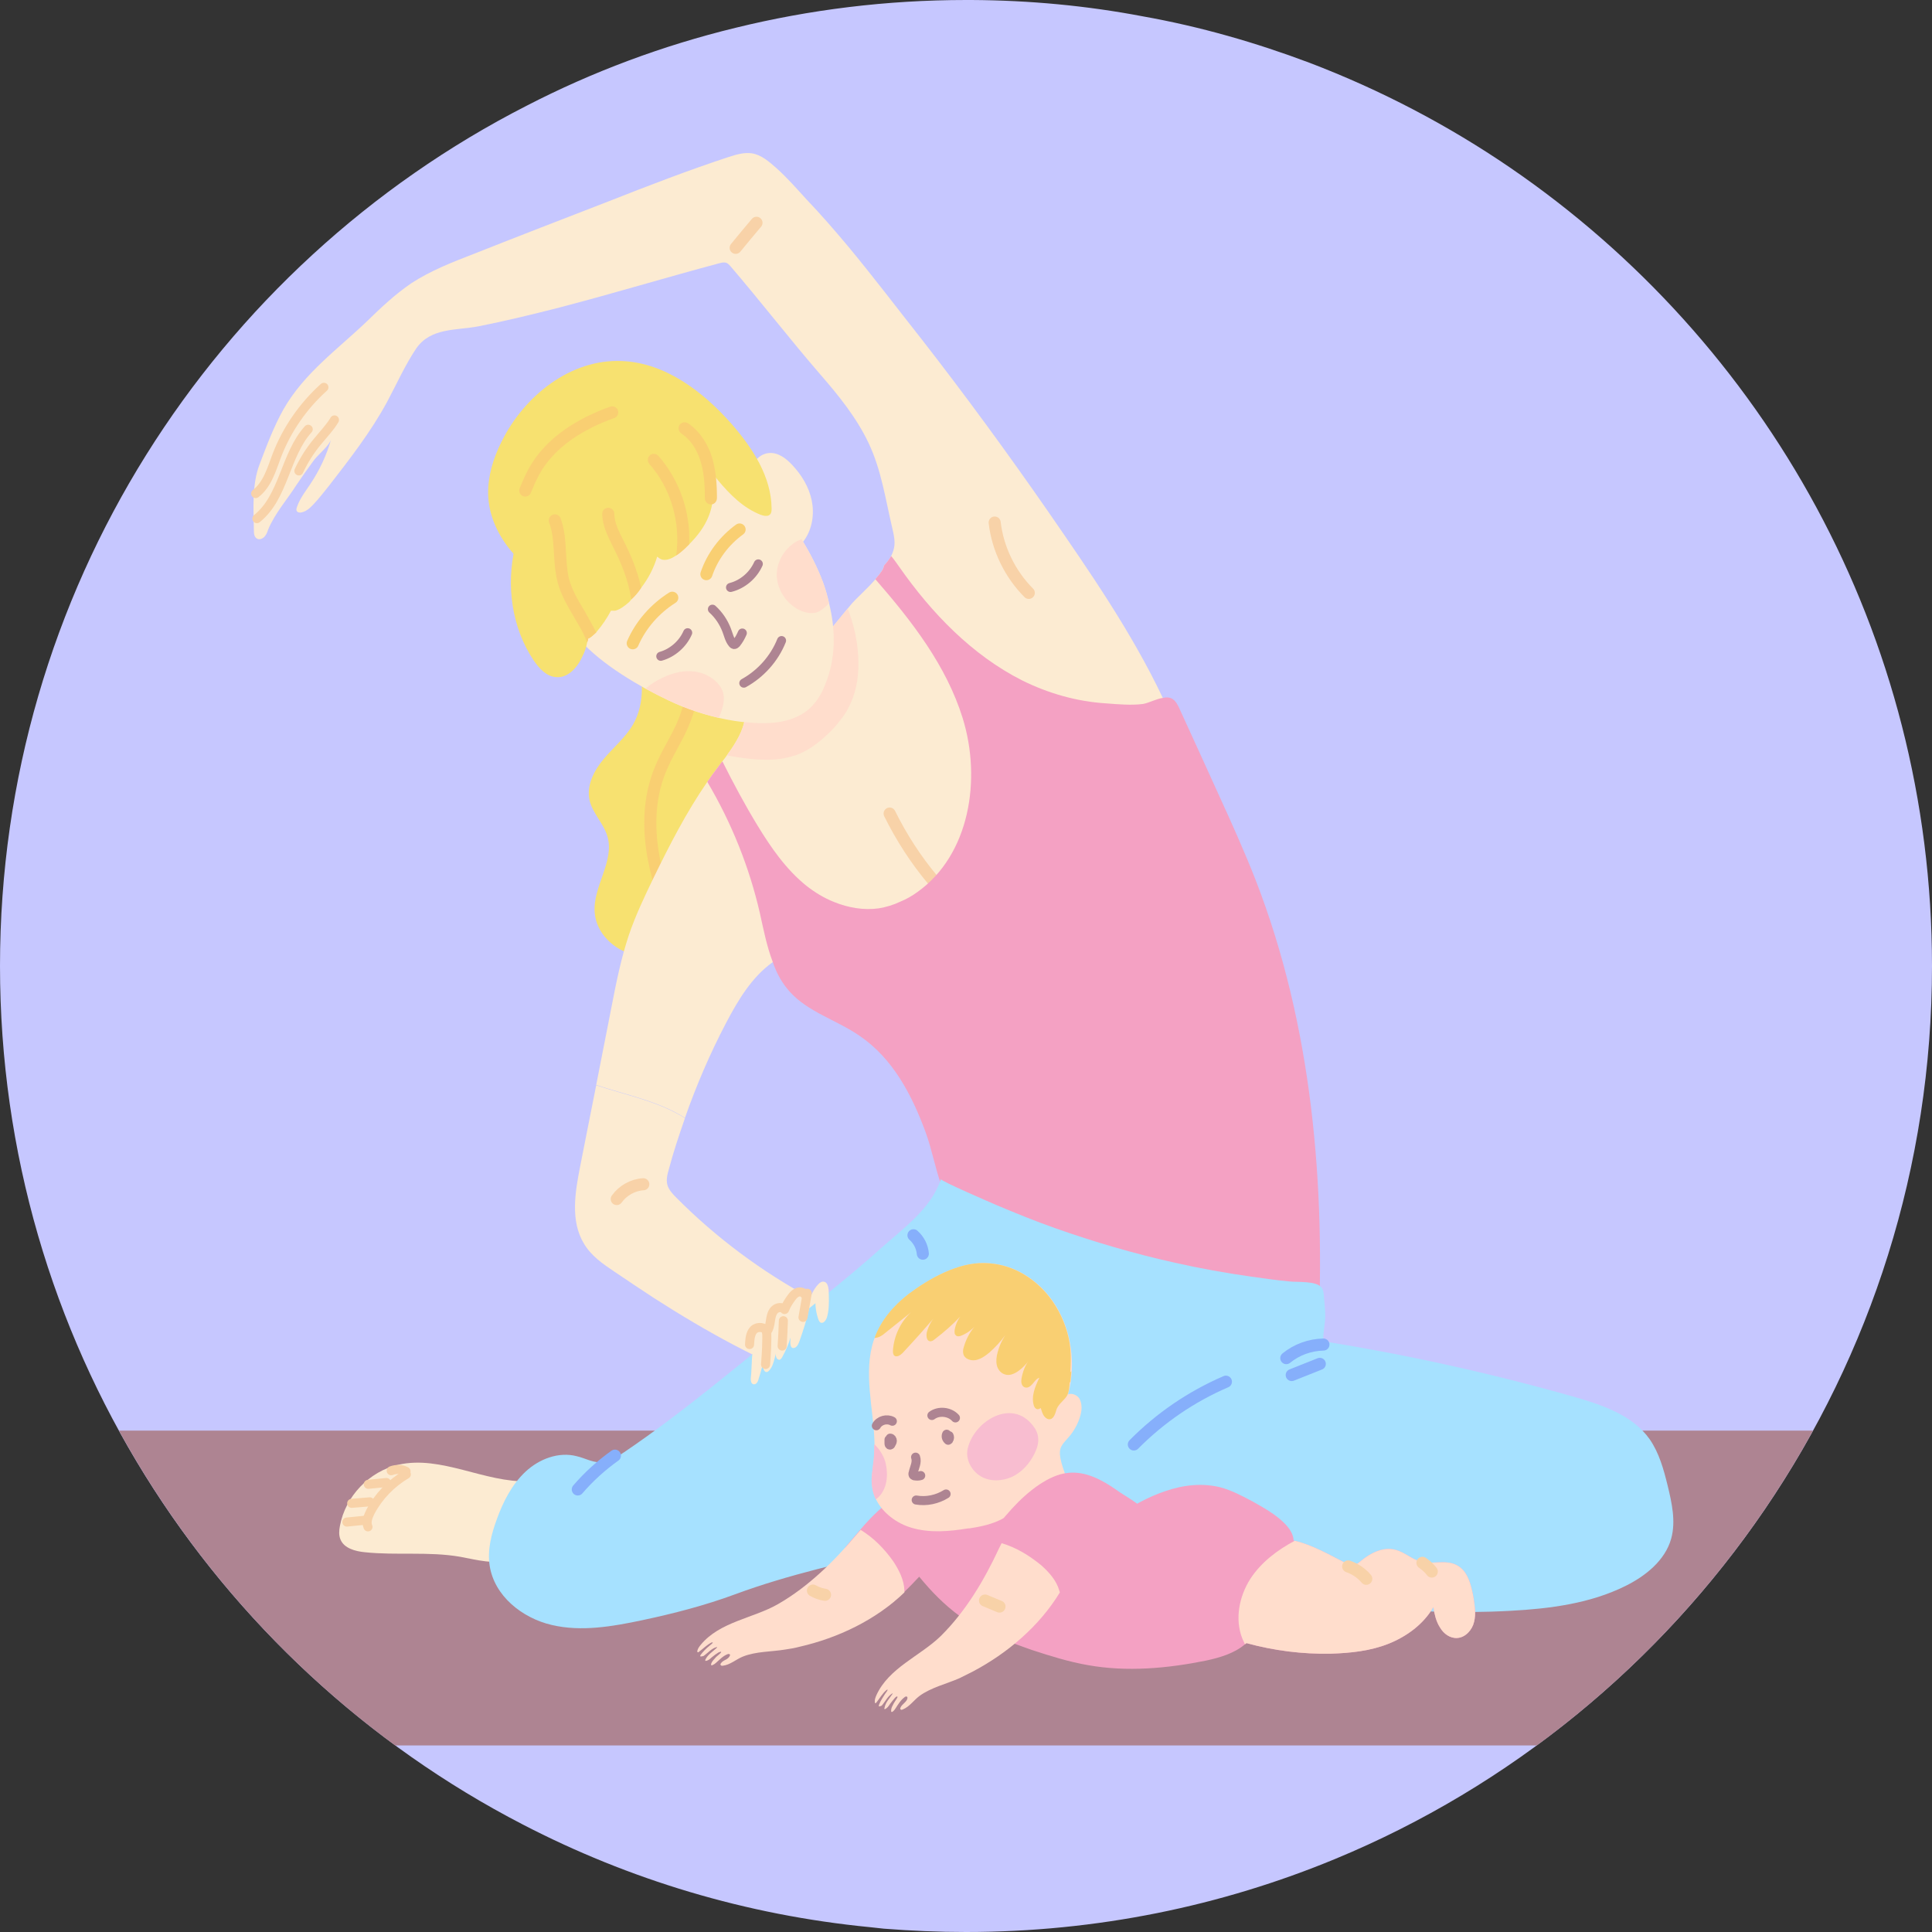 <svg width="64" height="64" viewBox="0 0 64 64" fill="none" xmlns="http://www.w3.org/2000/svg">
<rect x="0" y="0" width="64" height="64" fill="#333333" stroke="none"/>
<g clip-path="url(#clip0)">
<path d="M64 32C64 45.34 55.83 56.78 44.23 61.58C40.46 63.14 36.33 64 32 64C31.08 64 30.18 63.96 29.28 63.89C29.13 63.87 28.97 63.86 28.82 63.84C24.71 63.44 20.83 62.26 17.32 60.44C7.03 55.12 0 44.38 0 32C0 19.57 7.09 8.79 17.45 3.5C19.62 2.38 21.94 1.51 24.37 0.92C26.81 0.32 29.37 0 32 0H32.18C34.12 0.01 36.01 0.19 37.85 0.54C39.76 0.88 41.6 1.41 43.38 2.08C45.74 2.98 47.97 4.15 50.02 5.55C58.46 11.32 64 21.01 64 32Z" fill="#C6C7FF"/>
<path d="M19.22 38.63C19.05 39.49 18.89 40.44 19.34 41.19C19.58 41.6 19.97 41.87 20.36 42.13C20.79 42.42 21.22 42.71 21.65 42.99C22.52 43.55 23.41 44.08 24.32 44.56C25.21 45.03 26.14 45.45 27.09 45.79C27.22 45.84 27.42 45.89 27.52 45.75C27.59 45.65 27.6 45.53 27.69 45.42C27.88 45.18 28.06 44.93 28.14 44.63C28.24 44.27 28.07 43.89 27.81 43.63C27.55 43.36 27.22 43.19 26.89 43.02C25.24 42.13 23.72 41 22.4 39.67C22.28 39.55 22.16 39.42 22.11 39.26C22.06 39.08 22.11 38.89 22.16 38.72C22.31 38.15 22.5 37.59 22.69 37.04C21.81 36.48 20.7 36.27 19.75 35.95C19.57 36.84 19.4 37.73 19.22 38.63Z" fill="#FCEBD2"/>
<path d="M60.06 47.39C57.8 51.5 54.67 55.06 50.91 57.82H13.09C9.33 55.06 6.2 51.5 3.94 47.39H60.06Z" fill="#AE8492"/>
<path d="M17.51 49.07C16.05 49.12 14.62 48.2 13.2 48.52C12.23 48.74 11.44 49.57 11.26 50.55C11.23 50.7 11.22 50.86 11.28 51C11.4 51.29 11.77 51.39 12.09 51.42C13.14 51.53 14.2 51.39 15.24 51.57C15.8 51.67 16.39 51.85 16.91 51.64C17.59 51.37 17.87 50.59 18.06 49.89" fill="#FCEBD2"/>
<path d="M21.07 21.59C21.31 22.38 21.38 23.29 20.97 24C20.72 24.43 20.32 24.76 20 25.14C19.68 25.52 19.42 26.02 19.53 26.51C19.63 26.94 19.99 27.27 20.12 27.7C20.37 28.53 19.63 29.37 19.7 30.23C19.75 30.91 20.33 31.47 21 31.63C21.67 31.79 22.37 31.6 22.95 31.24C23.53 30.88 23.99 30.36 24.4 29.82C24.85 29.24 25.27 28.62 25.47 27.91C25.67 27.22 25.65 26.49 25.67 25.77C25.7 24.57 25.79 23.25 25.06 22.3C24.74 21.89 24.29 21.59 23.85 21.31C23.6 21.15 23.35 20.99 23.06 20.92C22.77 20.85 22.44 20.88 22.22 21.07" fill="#F7E170"/>
<path d="M22.61 20.56C23.08 21.62 23.09 22.88 22.64 23.95C22.42 24.48 22.09 24.96 21.88 25.48C21.2 27.12 21.64 29.01 22.37 30.63" stroke="#F9CF72" stroke-width="0.4" stroke-miterlimit="10" stroke-linecap="round" stroke-linejoin="round"/>
<path d="M29.83 28.86C29.55 27.85 29.11 26.89 28.68 25.93C28.37 25.27 28.07 24.6 27.77 23.94C27.49 23.32 27.2 22.71 26.92 22.09C26.71 22.14 26.5 22.2 26.29 22.28C25.69 22.52 25.11 22.86 24.61 23.21C24.85 23.83 24.49 24.46 24.08 25.02C24.03 25.09 23.98 25.16 23.93 25.22C23.88 25.28 23.84 25.33 23.8 25.39C23.67 25.56 23.55 25.72 23.43 25.9C22.74 26.9 22.18 27.99 21.65 29.08C21.35 29.7 21.05 30.33 20.83 30.98C20.58 31.73 20.42 32.51 20.27 33.29C20.1 34.17 19.92 35.06 19.75 35.94C20.7 36.26 21.81 36.47 22.69 37.03C23.07 35.95 23.52 34.9 24.05 33.89C24.45 33.13 24.9 32.37 25.6 31.87C25.61 31.86 25.63 31.85 25.64 31.84C26.43 31.29 27.42 31.13 28.32 30.8C28.72 30.67 29.1 30.5 29.44 30.26C29.59 30.16 29.74 30.03 29.82 29.87C29.83 29.86 29.83 29.84 29.84 29.83C29.99 29.53 29.92 29.18 29.83 28.86Z" fill="#FCEBD2"/>
<path d="M39.09 26.53L37.64 27.56C37.68 28.15 37.39 28.72 36.97 29.13C36.55 29.54 36.02 29.81 35.47 30.03C34.3 30.51 33.05 30.78 31.81 31.03C30.97 31.2 30.11 31.36 29.28 31.21C28.93 31.14 28.59 31.03 28.32 30.8C28.3 30.79 28.28 30.78 28.26 30.76C27.98 30.54 27.79 30.21 27.63 29.88C27.62 29.86 27.61 29.83 27.6 29.81C26.99 28.49 26.83 27.01 26.46 25.59C26.41 25.4 26.35 25.22 26.31 25.03C26.15 24.48 26.01 23.93 26.01 23.36C26.01 22.92 26.12 22.58 26.29 22.28C26.49 21.92 26.79 21.63 27.12 21.28C27.47 20.93 27.77 20.53 28.08 20.16C28.13 20.1 28.18 20.04 28.23 19.98C28.35 19.84 28.73 19.5 29 19.19V19.18C29.16 19 29.28 18.84 29.28 18.74C29.37 18.64 29.46 18.53 29.52 18.42C29.55 18.36 29.57 18.31 29.59 18.25C29.68 17.99 29.61 17.72 29.55 17.46C29.33 16.52 29.19 15.55 28.77 14.67C28.37 13.83 27.78 13.1 27.17 12.4C26.15 11.22 25.21 10 24.19 8.81C24.15 8.77 24.12 8.73 24.07 8.71C23.99 8.68 23.91 8.7 23.83 8.72C22.07 9.19 20.32 9.72 18.56 10.18C17.66 10.41 16.76 10.63 15.85 10.81C15.11 10.95 14.27 10.85 13.79 11.54C13.42 12.09 13.14 12.72 12.83 13.3C12.29 14.3 11.59 15.2 10.9 16.09C10.73 16.3 10.57 16.51 10.39 16.7C10.27 16.83 10.13 16.96 9.95 16.98C9.91 16.98 9.87 16.97 9.85 16.95C9.8 16.91 9.82 16.84 9.84 16.79C9.93 16.52 10.11 16.29 10.27 16.05C10.58 15.59 10.82 15.08 10.97 14.55C10.91 14.76 10.55 15.05 10.41 15.23C10.21 15.5 10.02 15.77 9.83 16.05C9.52 16.54 9.1 17.01 8.88 17.55C8.85 17.64 8.82 17.72 8.75 17.79C8.69 17.85 8.58 17.89 8.51 17.84C8.42 17.79 8.41 17.67 8.41 17.57C8.4 16.86 8.34 16.05 8.6 15.38C8.83 14.77 9.07 14.13 9.39 13.56C10.08 12.35 11.19 11.57 12.17 10.63C12.63 10.18 13.1 9.74 13.63 9.38C14.26 8.97 14.97 8.69 15.67 8.42C17.16 7.83 18.66 7.25 20.16 6.67C21.48 6.15 22.8 5.64 24.14 5.2C24.39 5.12 24.65 5.04 24.91 5.08C25.22 5.13 25.47 5.35 25.71 5.56C26.09 5.9 26.39 6.25 26.73 6.62C27.19 7.1 27.63 7.61 28.06 8.12C28.91 9.14 29.71 10.2 30.54 11.25C31.98 13.1 33.37 15 34.71 16.93C36.09 18.93 37.48 20.93 38.52 23.12C38.71 23.51 38.88 23.9 39.04 24.3C39.34 25.02 39.56 25.91 39.09 26.53Z" fill="#FCEBD2"/>
<path d="M28.18 23.29C28.08 23.53 27.94 23.74 27.77 23.94C27.67 24.07 27.56 24.19 27.44 24.3C27.14 24.59 26.8 24.85 26.41 25C26.38 25.01 26.35 25.03 26.31 25.03C25.73 25.23 25.09 25.18 24.47 25.09C24.34 25.07 24.21 25.05 24.08 25.02C24.49 24.46 24.85 23.83 24.61 23.21C25.11 22.86 25.69 22.52 26.29 22.28C26.49 21.92 26.79 21.63 27.12 21.28C27.47 20.93 27.77 20.53 28.08 20.16C28.28 20.67 28.4 21.2 28.43 21.74C28.46 22.27 28.4 22.81 28.18 23.29Z" fill="#FFDDCC"/>
<path d="M27.33 22.69C27.22 22.97 27.06 23.24 26.84 23.45C26.34 23.92 25.58 24 24.88 23.94C24.52 23.92 24.16 23.86 23.81 23.78C23.16 23.63 22.52 23.4 21.92 23.09C21.75 23.01 21.57 22.91 21.38 22.81C20.37 22.25 19.16 21.43 18.7 20.46C18.06 19.09 18.69 17.29 19.48 16.13C19.88 15.52 20.38 14.96 21 14.58C21.63 14.21 22.4 14.03 23.1 14.23C23.54 14.35 23.93 14.6 24.27 14.9C24.73 15.31 25.1 15.8 25.47 16.29C25.85 16.8 26.23 17.31 26.55 17.86C26.83 18.31 27.07 18.78 27.26 19.28C27.34 19.5 27.41 19.74 27.46 19.97C27.69 20.88 27.69 21.83 27.33 22.69Z" fill="#FCEBD2"/>
<path d="M25.02 16.73C24.9 16.41 24.79 16.07 24.83 15.73C24.87 15.39 25.11 15.05 25.45 15.01C25.76 14.97 26.04 15.18 26.25 15.41C26.56 15.74 26.8 16.14 26.89 16.58C26.98 17.02 26.91 17.5 26.66 17.87C26.52 18.07 26.31 18.25 26.06 18.25" fill="#FCEBD2"/>
<path d="M23.59 16.7C23.57 16.83 23.53 16.96 23.48 17.09C23.34 17.45 23.1 17.76 22.83 18.03C22.74 18.12 22.65 18.21 22.55 18.29C22.5 18.33 22.45 18.37 22.4 18.4C22.25 18.5 22.1 18.57 21.94 18.54C21.87 18.52 21.82 18.48 21.77 18.44C21.66 18.81 21.48 19.16 21.24 19.47C21.15 19.61 21.04 19.74 20.91 19.86C20.88 19.9 20.85 19.94 20.81 19.97C20.68 20.08 20.54 20.19 20.38 20.23H20.24C20.11 20.47 19.96 20.7 19.78 20.91C19.77 20.92 19.76 20.94 19.75 20.95C19.67 21.02 19.6 21.09 19.52 21.14H19.49C19.48 21.19 19.47 21.23 19.45 21.28C19.42 21.44 19.37 21.6 19.29 21.75C19.13 22.11 18.81 22.47 18.42 22.43C18.1 22.41 17.86 22.14 17.68 21.88C16.95 20.79 16.76 19.39 17.06 18.12C17.01 17.19 17.15 16.25 17.49 15.39C17.58 15.17 17.69 14.97 17.83 14.78L17.73 14.75C17.81 14.69 17.9 14.64 17.99 14.58C18 14.57 18 14.56 18.01 14.55C18.17 14.41 18.36 14.31 18.56 14.24C19.1 13.96 19.68 13.76 20.28 13.7C21.05 13.63 21.86 13.8 22.49 14.23C22.62 14.32 22.74 14.42 22.86 14.53C23.43 15.08 23.73 15.93 23.59 16.7Z" fill="#F7E170"/>
<path d="M22.55 14.49C23.47 15.32 24.04 16.59 25.19 17.05C25.3 17.09 25.44 17.12 25.51 17.04C25.56 16.99 25.56 16.91 25.56 16.84C25.55 15.79 24.93 14.84 24.24 14.05C23.29 12.97 22.04 12.02 20.61 11.96C18.91 11.88 17.36 13.11 16.61 14.64C16.34 15.18 16.16 15.77 16.17 16.36C16.2 17.68 17.22 18.81 18.4 19.4" fill="#F7E170"/>
<path d="M17.4 16.25C17.49 16.03 17.58 15.82 17.69 15.62C18.22 14.65 19.24 14.03 20.28 13.66" stroke="#F9CF72" stroke-width="0.4" stroke-miterlimit="10" stroke-linecap="round" stroke-linejoin="round"/>
<path d="M19.75 20.95C19.67 21.02 19.6 21.09 19.52 21.14H19.49C19.48 21.19 19.47 21.23 19.45 21.28C19.37 21.07 19.27 20.87 19.16 20.69L19.02 20.45C18.81 20.09 18.58 19.71 18.47 19.28C18.39 18.97 18.37 18.65 18.35 18.34C18.33 17.97 18.31 17.62 18.19 17.31C18.15 17.2 18.21 17.09 18.31 17.05C18.41 17.01 18.53 17.06 18.57 17.17C18.71 17.54 18.73 17.93 18.75 18.31C18.77 18.62 18.78 18.9 18.85 19.18C18.95 19.55 19.15 19.89 19.37 20.25L19.51 20.5C19.59 20.64 19.67 20.79 19.75 20.95Z" fill="#F9CF72"/>
<path d="M21.24 19.47C21.15 19.61 21.04 19.74 20.91 19.86C20.82 19.2 20.55 18.59 20.31 18.12L20.28 18.06C20.13 17.75 19.95 17.4 19.95 17.02C19.95 16.91 20.04 16.82 20.15 16.82C20.26 16.82 20.35 16.91 20.35 17.02C20.35 17.31 20.5 17.6 20.64 17.88L20.67 17.94C20.88 18.35 21.11 18.88 21.24 19.47Z" fill="#F9CF72"/>
<path d="M22.83 18.03C22.74 18.12 22.65 18.21 22.55 18.29C22.5 18.33 22.45 18.37 22.4 18.4C22.55 17.32 22.23 16.18 21.51 15.37C21.44 15.28 21.44 15.16 21.53 15.08C21.61 15.01 21.73 15.02 21.81 15.1C22.51 15.9 22.88 16.97 22.83 18.03Z" fill="#F9CF72"/>
<path d="M23.55 16.71C23.44 16.71 23.35 16.62 23.35 16.51C23.35 16.11 23.33 15.68 23.21 15.29C23.09 14.88 22.86 14.55 22.57 14.36C22.48 14.3 22.45 14.17 22.51 14.08C22.57 13.99 22.69 13.96 22.79 14.02C23.15 14.26 23.44 14.67 23.59 15.16C23.72 15.6 23.75 16.06 23.75 16.49C23.75 16.62 23.66 16.71 23.55 16.71Z" fill="#F9CF72"/>
<path d="M23.6 20.18C23.81 20.37 23.97 20.61 24.07 20.87C24.13 21.02 24.16 21.19 24.27 21.32C24.28 21.33 24.3 21.35 24.31 21.35C24.34 21.36 24.37 21.33 24.39 21.31C24.47 21.21 24.54 21.09 24.59 20.97" stroke="#AE8492" stroke-width="0.3" stroke-miterlimit="10" stroke-linecap="round"/>
<path d="M21.89 21.74C22.28 21.63 22.62 21.33 22.78 20.96" stroke="#AE8492" stroke-width="0.3" stroke-miterlimit="10" stroke-linecap="round"/>
<path d="M24.2 19.46C24.6 19.36 24.95 19.06 25.12 18.68" stroke="#AE8492" stroke-width="0.3" stroke-miterlimit="10" stroke-linecap="round"/>
<path d="M24.64 22.63C25.2 22.32 25.65 21.82 25.89 21.22" stroke="#AE8492" stroke-width="0.3" stroke-miterlimit="10" stroke-linecap="round"/>
<path d="M20.96 21.31C21.23 20.69 21.7 20.16 22.27 19.8" stroke="#F9CF72" stroke-width="0.4" stroke-miterlimit="10" stroke-linecap="round" stroke-linejoin="round"/>
<path d="M23.4 19.02C23.6 18.43 23.99 17.91 24.5 17.54" stroke="#F9CF72" stroke-width="0.4" stroke-miterlimit="10" stroke-linecap="round" stroke-linejoin="round"/>
<path d="M8.47 16.35C8.86 16.05 9 15.54 9.17 15.09C9.5 14.23 10.04 13.45 10.73 12.83" stroke="#F8D2A8" stroke-width="0.3" stroke-miterlimit="10" stroke-linecap="round" stroke-linejoin="round"/>
<path d="M8.51 17.18C9.41 16.46 9.44 15.07 10.21 14.22" stroke="#F8D2A8" stroke-width="0.3" stroke-miterlimit="10" stroke-linecap="round" stroke-linejoin="round"/>
<path d="M9.9 15.6C10.06 15.26 10.26 14.94 10.49 14.66C10.69 14.41 10.92 14.18 11.08 13.91" stroke="#F8D2A8" stroke-width="0.3" stroke-miterlimit="10" stroke-linecap="round" stroke-linejoin="round"/>
<path d="M24.37 8.21C24.6 7.93 24.83 7.65 25.06 7.38" stroke="#F8D2A8" stroke-width="0.4" stroke-miterlimit="10" stroke-linecap="round" stroke-linejoin="round"/>
<path d="M32.95 17.31C33.05 18.18 33.46 19.02 34.08 19.64" stroke="#F8D2A8" stroke-width="0.4" stroke-miterlimit="10" stroke-linecap="round" stroke-linejoin="round"/>
<path d="M29.47 26.95C29.86 27.74 30.34 28.48 30.9 29.15" stroke="#F8D2A8" stroke-width="0.4" stroke-miterlimit="10" stroke-linecap="round" stroke-linejoin="round"/>
<path d="M43.66 44.45C40.99 44.08 38.31 43.58 35.84 42.5C34.59 41.95 33.42 41.27 32.24 40.58C31.07 39.9 31.09 38.68 30.66 37.5C30.21 36.28 29.58 35.06 28.47 34.31C27.72 33.79 26.77 33.53 26.16 32.85C25.9 32.56 25.72 32.23 25.6 31.87C25.4 31.35 25.29 30.78 25.17 30.24C24.82 28.72 24.23 27.25 23.43 25.9C23.55 25.72 23.67 25.56 23.8 25.39C23.84 25.33 23.88 25.28 23.93 25.22C24.29 25.94 24.67 26.65 25.09 27.34C25.54 28.08 26.04 28.8 26.71 29.34C26.99 29.56 27.3 29.75 27.63 29.88C28.1 30.07 28.61 30.16 29.11 30.09C29.35 30.05 29.59 29.98 29.82 29.87C30.02 29.79 30.21 29.68 30.39 29.55C32.12 28.32 32.52 25.82 31.89 23.79C31.35 22.05 30.21 20.58 29 19.19V19.18C29.16 19 29.28 18.84 29.28 18.74C29.37 18.64 29.46 18.53 29.52 18.42C29.62 18.53 29.7 18.66 29.79 18.78C30.86 20.31 32.2 21.7 33.86 22.54C34.73 22.97 35.67 23.24 36.64 23.3C37.02 23.33 37.49 23.37 37.86 23.32C38.05 23.29 38.3 23.15 38.52 23.12C38.65 23.09 38.76 23.1 38.85 23.16C38.95 23.23 39.01 23.34 39.06 23.45C39.49 24.39 39.92 25.33 40.35 26.28C40.78 27.22 41.21 28.17 41.59 29.14C43.47 33.97 43.92 39.27 43.66 44.45Z" fill="#F4A1C3"/>
<path d="M50.04 53.36C51.34 53.29 52.67 53.12 53.84 52.54C54.51 52.21 55.16 51.69 55.36 50.97C55.52 50.39 55.38 49.78 55.24 49.2C55.11 48.67 54.96 48.13 54.65 47.68C54.08 46.87 53.05 46.53 52.1 46.26C49.38 45.49 46.62 44.88 43.83 44.43C43.83 44.2 43.87 43.99 43.89 43.77C43.92 43.52 43.88 43.24 43.86 42.99C43.85 42.88 43.85 42.76 43.79 42.67C43.64 42.42 42.97 42.48 42.72 42.45C42.29 42.41 41.87 42.35 41.45 42.29C40.6 42.17 39.76 42.02 38.92 41.83C37.57 41.53 36.24 41.14 34.94 40.68C34.29 40.45 33.65 40.19 33.01 39.92C32.85 39.85 31.15 39.12 31.17 39.06C30.84 40.05 29.92 40.69 29.16 41.37C28.28 42.16 27.35 42.9 26.43 43.64C24.54 45.15 22.68 46.75 20.67 48.11C20.43 48.27 20.16 48.44 19.87 48.44C19.61 48.44 19.37 48.3 19.11 48.24C18.51 48.08 17.86 48.33 17.41 48.75C16.96 49.17 16.67 49.74 16.46 50.32C16.28 50.81 16.14 51.34 16.22 51.86C16.37 52.86 17.29 53.6 18.28 53.83C19.26 54.06 20.29 53.88 21.28 53.67C22.32 53.45 23.36 53.18 24.36 52.81C26.09 52.17 28.03 51.73 29.85 51.33C31.51 50.97 33.22 50.87 34.91 51.01C36.61 51.15 38.07 51.76 39.7 52.2C43.06 53.08 46.56 53.55 50.04 53.36Z" fill="#A6E1FF"/>
<path d="M20.43 39.72C20.63 39.44 20.96 39.25 21.31 39.23" stroke="#F8D2A8" stroke-width="0.4" stroke-miterlimit="10" stroke-linecap="round" stroke-linejoin="round"/>
<path d="M11.49 50.42C11.69 50.4 11.89 50.38 12.09 50.36" stroke="#F8D2A8" stroke-width="0.3" stroke-miterlimit="10" stroke-linecap="round" stroke-linejoin="round"/>
<path d="M11.65 49.8C11.85 49.78 12.05 49.77 12.25 49.75" stroke="#F8D2A8" stroke-width="0.3" stroke-miterlimit="10" stroke-linecap="round" stroke-linejoin="round"/>
<path d="M12.2 49.17C12.4 49.15 12.6 49.13 12.8 49.11" stroke="#F8D2A8" stroke-width="0.3" stroke-miterlimit="10" stroke-linecap="round" stroke-linejoin="round"/>
<path d="M12.96 48.72C13.12 48.66 13.3 48.66 13.45 48.74" stroke="#F8D2A8" stroke-width="0.3" stroke-miterlimit="10" stroke-linecap="round" stroke-linejoin="round"/>
<path d="M13.46 48.84C12.96 49.13 12.54 49.57 12.27 50.08C12.19 50.24 12.12 50.42 12.19 50.58" stroke="#F8D2A8" stroke-width="0.3" stroke-miterlimit="10" stroke-linecap="round" stroke-linejoin="round"/>
<path d="M20.37 48.22C19.92 48.54 19.5 48.92 19.14 49.34" stroke="#86AFFB" stroke-width="0.4" stroke-miterlimit="10" stroke-linecap="round"/>
<path d="M25.04 44.36C25.07 44.29 25.11 44.22 25.17 44.18C25.18 44.17 25.2 44.17 25.21 44.17C25.25 44.17 25.27 44.22 25.27 44.27C25.29 44.48 25.3 44.7 25.29 44.91C25.29 45.18 25.21 45.42 25.13 45.68C25.12 45.73 25.1 45.77 25.07 45.81C25.04 45.85 24.99 45.87 24.94 45.85C24.88 45.82 24.87 45.74 24.87 45.67C24.92 45.24 24.87 44.74 25.04 44.36Z" fill="#FCEBD2"/>
<path d="M25.16 45.04C25.23 44.67 25.31 44.3 25.48 43.97C25.51 43.92 25.54 43.86 25.58 43.83C25.63 43.79 25.69 43.77 25.75 43.8C25.84 43.84 25.85 43.96 25.84 44.05C25.82 44.37 25.74 44.69 25.66 45C25.62 45.15 25.58 45.3 25.47 45.41C25.45 45.43 25.42 45.45 25.4 45.45C25.33 45.46 25.29 45.37 25.28 45.3C25.24 45.07 25.23 44.84 25.24 44.6" fill="#FCEBD2"/>
<path d="M25.61 44.45C25.7 44.25 25.75 44.02 25.82 43.81C25.89 43.6 25.99 43.38 26.16 43.24C26.19 43.21 26.23 43.19 26.27 43.21C26.3 43.22 26.32 43.26 26.32 43.29C26.34 43.39 26.34 43.48 26.33 43.58C26.29 44.06 26.15 44.53 25.91 44.96C25.88 45.01 25.84 45.06 25.79 45.04C25.77 45.03 25.76 45.02 25.74 45.01C25.7 44.95 25.69 44.87 25.69 44.8C25.69 44.57 25.7 44.34 25.73 44.11" fill="#FCEBD2"/>
<path d="M26.18 44.46C26.18 44.53 26.19 44.63 26.25 44.65C26.3 44.67 26.36 44.64 26.4 44.59C26.44 44.54 26.47 44.47 26.49 44.41C26.61 44.06 26.73 43.71 26.8 43.35C26.81 43.27 26.83 43.19 26.8 43.11C26.78 43.03 26.71 42.96 26.63 42.97C26.18 42.99 26.2 44.18 26.18 44.46Z" fill="#FCEBD2"/>
<path d="M27.32 42.83C27.18 43.02 26.98 43.18 26.76 43.26C26.82 43.01 26.92 42.74 27.1 42.55C27.15 42.49 27.23 42.44 27.3 42.46C27.41 42.48 27.44 42.63 27.45 42.74C27.46 42.99 27.47 43.24 27.43 43.48C27.41 43.59 27.39 43.7 27.31 43.78C27.29 43.8 27.26 43.82 27.23 43.82C27.16 43.83 27.12 43.75 27.1 43.68C27.01 43.41 26.99 43.12 27.03 42.84" fill="#FCEBD2"/>
<path d="M24.83 44.54C24.84 44.37 24.85 44.17 24.97 44.05C25.09 43.93 25.36 43.95 25.39 44.12C25.48 44.03 25.5 43.89 25.52 43.76C25.54 43.63 25.56 43.5 25.65 43.4C25.74 43.3 25.91 43.28 25.99 43.38C26.05 43.23 26.13 43.1 26.23 42.97C26.28 42.9 26.34 42.84 26.42 42.81C26.5 42.78 26.6 42.8 26.65 42.87" stroke="#F8D2A8" stroke-width="0.3" stroke-miterlimit="10" stroke-linecap="round" stroke-linejoin="round"/>
<path d="M48.83 53.73C48.77 53.99 48.55 54.24 48.28 54.26C48.04 54.28 47.82 54.12 47.7 53.91C47.57 53.71 47.52 53.47 47.48 53.24C47.16 53.8 46.6 54.21 46 54.45C45.4 54.69 44.74 54.76 44.09 54.78C43.15 54.8 42.2 54.68 41.29 54.43C41.27 54.44 41.26 54.46 41.24 54.47C40.89 54.77 40.41 54.91 39.95 55.01C38.66 55.27 37.33 55.39 36.04 55.16C35.41 55.05 34.8 54.86 34.19 54.66C33.34 54.36 32.54 54.07 31.8 53.54C31.29 53.17 30.85 52.72 30.45 52.23C30.29 52.4 30.12 52.58 29.95 52.74C29.78 52.9 29.61 53.05 29.43 53.2C29.18 52.42 28.69 51.74 27.99 51.27C28.16 51.07 28.33 50.87 28.5 50.67C28.87 50.24 29.26 49.84 29.75 49.56L29.94 49.95C30.1 49.85 30.3 49.79 30.48 49.74C31.69 49.43 32.99 49.31 34.18 49.7C34.73 49.87 35.23 50.15 35.78 50.32C36.37 50.49 36.99 50.54 37.6 50.64L36.99 50.22C37.5 49.89 38.04 49.58 38.62 49.39C39.2 49.19 39.83 49.12 40.43 49.27C40.8 49.37 41.14 49.55 41.48 49.73C41.87 49.95 42.27 50.17 42.58 50.49C42.71 50.63 42.83 50.8 42.85 51V51.03C42.86 51.03 42.88 51.04 42.89 51.04C43.48 51.18 44.03 51.5 44.58 51.78C44.66 51.82 44.75 51.86 44.84 51.85C44.93 51.83 45.01 51.77 45.08 51.71C45.4 51.44 45.83 51.23 46.23 51.34C46.53 51.42 46.77 51.65 47.06 51.73C47.45 51.83 47.88 51.66 48.24 51.84C48.62 52.02 48.73 52.49 48.81 52.91C48.85 53.18 48.9 53.46 48.83 53.73Z" fill="#F4A1C3"/>
<path d="M25.4 44.07C25.41 44.45 25.39 44.82 25.36 45.2" stroke="#F8D2A8" stroke-width="0.3" stroke-miterlimit="10" stroke-linecap="round" stroke-linejoin="round"/>
<path d="M25.95 43.75C25.94 44.03 25.93 44.31 25.91 44.59" stroke="#F8D2A8" stroke-width="0.3" stroke-miterlimit="10" stroke-linecap="round" stroke-linejoin="round"/>
<path d="M26.74 42.84C26.69 43.11 26.65 43.37 26.6 43.64" stroke="#F8D2A8" stroke-width="0.3" stroke-miterlimit="10" stroke-linecap="round" stroke-linejoin="round"/>
<path d="M35.82 46.74C35.78 47.04 35.6 47.39 35.39 47.62C35.18 47.86 35.06 47.95 35.13 48.32C35.17 48.52 35.24 48.71 35.31 48.9C35.32 48.93 35.33 48.95 35.32 48.98C35.31 49.01 35.29 49.02 35.27 49.04C35.16 49.12 35.04 49.18 34.92 49.24C34.92 49.31 34.18 49.63 34.09 49.68C33.84 49.81 33.66 50.02 33.43 50.18C33.05 50.44 32.63 50.55 32.17 50.62C32.14 50.63 32.11 50.63 32.07 50.63C31.45 50.73 30.81 50.79 30.2 50.61C29.71 50.47 29.24 50.12 29.02 49.67C28.96 49.54 28.92 49.41 28.9 49.27C28.85 48.96 28.92 48.66 28.95 48.35C28.97 48.18 28.97 48.01 28.97 47.84C28.95 46.68 28.58 45.48 28.95 44.38C28.96 44.36 28.96 44.34 28.98 44.32C29.19 43.74 29.61 43.25 30.1 42.87C30.79 42.35 31.74 41.82 32.61 41.84C33.48 41.85 34.24 42.29 34.77 42.96C35.38 43.74 35.61 44.78 35.47 45.77C35.45 45.91 35.42 46.05 35.38 46.19C35.51 46.14 35.67 46.21 35.75 46.32C35.82 46.44 35.84 46.59 35.82 46.74Z" fill="#FFDDCC"/>
<path d="M30.35 49.69C30.69 49.75 31.05 49.67 31.34 49.49" stroke="#AE8492" stroke-width="0.3" stroke-miterlimit="10" stroke-linecap="round"/>
<path d="M30.33 48.27C30.39 48.44 30.29 48.61 30.25 48.79C30.24 48.81 30.24 48.84 30.25 48.86C30.26 48.88 30.28 48.88 30.3 48.89C30.37 48.9 30.44 48.9 30.5 48.88" stroke="#AE8492" stroke-width="0.3" stroke-miterlimit="10" stroke-linecap="round"/>
<path d="M31.36 47.51C31.33 47.57 31.34 47.65 31.41 47.71C31.42 47.71 31.43 47.7 31.43 47.69C31.46 47.65 31.46 47.6 31.44 47.56C31.42 47.57 31.4 47.57 31.38 47.58" stroke="#AE8492" stroke-width="0.3" stroke-miterlimit="10" stroke-linecap="round" stroke-linejoin="round"/>
<path d="M29.45 47.69C29.45 47.73 29.45 47.78 29.45 47.82C29.45 47.84 29.46 47.87 29.48 47.87C29.49 47.87 29.51 47.86 29.51 47.85C29.53 47.81 29.56 47.77 29.56 47.73C29.56 47.69 29.53 47.64 29.49 47.64" stroke="#AE8492" stroke-width="0.3" stroke-miterlimit="10" stroke-linecap="round" stroke-linejoin="round"/>
<path d="M29.03 47.23C29.13 47.05 29.38 46.98 29.56 47.08" stroke="#AE8492" stroke-width="0.3" stroke-miterlimit="10" stroke-linecap="round" stroke-linejoin="round"/>
<path d="M30.87 46.89C31.1 46.72 31.46 46.76 31.65 46.97" stroke="#AE8492" stroke-width="0.3" stroke-miterlimit="10" stroke-linecap="round" stroke-linejoin="round"/>
<path d="M27.46 19.97C27.43 20.02 27.38 20.07 27.33 20.11C27.23 20.2 27.12 20.28 26.99 20.3C26.88 20.32 26.77 20.31 26.67 20.28C26.14 20.13 25.74 19.6 25.73 19.05C25.73 18.54 26.07 18.04 26.55 17.86C26.83 18.31 27.07 18.78 27.26 19.28C27.34 19.5 27.41 19.74 27.46 19.97Z" fill="#FFDDCC"/>
<path d="M23.86 23.66C23.84 23.7 23.83 23.74 23.81 23.78C23.16 23.63 22.52 23.4 21.92 23.09C21.75 23.01 21.57 22.91 21.38 22.81C21.51 22.7 21.66 22.6 21.81 22.52C22.16 22.33 22.56 22.2 22.95 22.24C23.2 22.26 23.43 22.35 23.63 22.5C23.77 22.61 23.9 22.76 23.95 22.93C24.02 23.17 23.95 23.43 23.86 23.66Z" fill="#FFDDCC"/>
<path d="M32.06 47.97C31.97 48.32 32.17 48.71 32.48 48.9C32.79 49.09 33.2 49.07 33.53 48.92C33.86 48.76 34.11 48.48 34.27 48.15C34.35 47.99 34.41 47.81 34.39 47.63C34.38 47.48 34.31 47.34 34.22 47.23C33.52 46.31 32.28 47.07 32.06 47.97Z" fill="#F8BDD0"/>
<path d="M29.34 49.17C29.29 49.37 29.17 49.56 29.01 49.67C28.95 49.54 28.91 49.41 28.89 49.27C28.84 48.96 28.91 48.66 28.94 48.35C28.96 48.18 28.96 48.01 28.96 47.84C29.15 48.01 29.3 48.28 29.34 48.48C29.39 48.71 29.4 48.95 29.34 49.17Z" fill="#F8BDD0"/>
<path d="M35.49 45.42C35.48 45.54 35.47 45.65 35.46 45.77C35.2 46.12 34.84 46.38 34.48 46.64C34.45 46.66 34.4 46.69 34.36 46.68C34.3 46.67 34.27 46.62 34.25 46.57C34.15 46.26 34.29 45.93 34.43 45.64C34.33 45.67 34.27 45.77 34.2 45.85C34.13 45.93 34.03 46 33.93 45.95C33.83 45.9 33.82 45.77 33.84 45.66C33.88 45.44 33.96 45.22 34.1 45.04C34 45.19 33.87 45.32 33.73 45.42C33.6 45.51 33.44 45.58 33.29 45.53C33.15 45.49 33.05 45.36 33.02 45.22C32.99 45.08 33.01 44.93 33.05 44.79C33.1 44.59 33.19 44.4 33.3 44.23C33.15 44.44 32.97 44.63 32.78 44.8C32.59 44.96 32.35 45.12 32.11 45.04C32.04 45.02 31.98 44.98 31.94 44.92C31.88 44.82 31.9 44.69 31.94 44.58C32.02 44.32 32.16 44.07 32.35 43.87C32.22 44.03 32.06 44.15 31.88 44.23C31.8 44.27 31.7 44.29 31.65 44.22C31.62 44.19 31.62 44.14 31.62 44.09C31.64 43.92 31.71 43.75 31.81 43.61C31.56 43.88 31.27 44.13 30.97 44.36C30.92 44.4 30.87 44.44 30.8 44.43C30.69 44.41 30.68 44.25 30.7 44.14C30.76 43.92 30.87 43.71 31.03 43.55C30.67 43.98 30.29 44.4 29.9 44.82C29.83 44.89 29.71 44.97 29.63 44.91C29.58 44.87 29.58 44.8 29.58 44.74C29.61 44.26 29.83 43.79 30.18 43.47C29.89 43.7 29.61 43.93 29.33 44.15C29.23 44.24 29.1 44.32 28.97 44.32C29.18 43.74 29.6 43.25 30.09 42.87C30.78 42.35 31.73 41.82 32.6 41.84C33.47 41.85 34.23 42.29 34.76 42.96C35.07 43.36 35.29 43.83 35.4 44.32C35.52 44.85 35.46 45.32 35.43 45.85C35.42 45.97 35.41 46.1 35.36 46.21C35.27 46.38 35.09 46.48 35.01 46.66C34.98 46.73 34.97 46.8 34.94 46.86C34.91 46.93 34.87 46.99 34.8 47.01C34.7 47.04 34.6 46.95 34.55 46.85C34.5 46.75 34.49 46.64 34.43 46.55" fill="#F9CF72"/>
<path d="M32.73 50.95C33.22 50.3 33.75 49.63 34.44 49.17C34.73 48.98 35.05 48.82 35.39 48.79C35.97 48.73 36.52 49.03 36.99 49.36C37.25 49.55 37.61 49.73 37.83 49.95C37.9 50.02 37.94 50.11 38.03 50.18C38.13 50.26 38.24 50.3 38.32 50.39C38.42 50.51 38.43 50.69 38.37 50.83C38.31 50.97 38.2 51.09 38.07 51.17C37.66 51.44 37.12 51.43 36.64 51.32C36.16 51.21 35.7 51.02 35.21 50.95" fill="#F4A1C3"/>
<path d="M23.2 54.87C23.19 54.86 23.2 54.83 23.21 54.82C23.29 54.71 23.39 54.61 23.5 54.52C23.51 54.51 23.63 54.42 23.61 54.41C23.6 54.4 23.58 54.41 23.57 54.41C23.41 54.49 23.29 54.62 23.15 54.72C23.14 54.73 23.13 54.74 23.11 54.73C23.1 54.72 23.09 54.7 23.1 54.69C23.11 54.62 23.16 54.55 23.21 54.49C23.84 53.72 24.95 53.61 25.77 53.14C26.78 52.56 27.63 51.72 28.38 50.83C28.42 50.78 28.47 50.73 28.51 50.68C28.94 50.94 29.3 51.31 29.59 51.72C29.78 52.01 29.95 52.34 29.96 52.69V52.75C29.02 53.66 27.76 54.26 26.49 54.55C26.34 54.59 26.18 54.62 26.03 54.64C25.56 54.72 25.04 54.7 24.6 54.88C24.38 54.97 24.19 55.15 23.94 55.18C23.91 55.18 23.88 55.18 23.87 55.15C23.86 55.13 23.87 55.11 23.88 55.1C23.92 55.04 23.98 55.01 24.04 54.98C24.1 54.95 24.16 54.9 24.18 54.84C24.18 54.83 24.19 54.82 24.18 54.81C24.17 54.79 24.14 54.79 24.12 54.79C23.95 54.85 23.85 54.97 23.71 55.09C23.68 55.12 23.52 55.23 23.56 55.11C23.58 55.05 23.63 54.99 23.67 54.95C23.7 54.91 23.74 54.87 23.78 54.84C23.8 54.82 23.88 54.76 23.89 54.73C23.89 54.69 23.82 54.74 23.8 54.74C23.72 54.79 23.65 54.84 23.58 54.9C23.52 54.95 23.47 55.01 23.37 55.02C23.36 55.01 23.36 54.99 23.37 54.97C23.45 54.81 23.61 54.71 23.74 54.59C23.75 54.58 23.76 54.57 23.75 54.56C23.57 54.6 23.45 54.76 23.3 54.86C23.26 54.86 23.25 54.88 23.2 54.87Z" fill="#FFDDCC"/>
<path d="M29.12 56.53C29.11 56.52 29.11 56.49 29.12 56.47C29.17 56.34 29.25 56.22 29.32 56.11C29.33 56.1 29.42 55.98 29.4 55.97C29.39 55.97 29.37 55.98 29.36 55.99C29.23 56.1 29.14 56.26 29.03 56.4C29.02 56.41 29.01 56.42 29 56.42C28.98 56.42 28.98 56.4 28.98 56.38C28.97 56.31 29 56.23 29.03 56.16C29.44 55.25 30.48 54.86 31.16 54.2C31.99 53.38 32.6 52.35 33.09 51.3C33.12 51.24 33.15 51.18 33.18 51.12C33.66 51.26 34.1 51.53 34.49 51.85C34.75 52.08 35 52.36 35.09 52.69L35.11 52.75C34.43 53.87 33.37 54.77 32.21 55.38C32.07 55.45 31.93 55.52 31.79 55.59C31.36 55.78 30.84 55.9 30.46 56.18C30.27 56.32 30.13 56.54 29.9 56.63C29.87 56.64 29.84 56.65 29.83 56.62C29.82 56.61 29.82 56.58 29.83 56.57C29.85 56.51 29.91 56.46 29.96 56.41C30.01 56.36 30.06 56.31 30.06 56.24C30.06 56.23 30.06 56.22 30.05 56.21C30.04 56.19 30 56.2 29.98 56.21C29.83 56.32 29.76 56.45 29.66 56.6C29.64 56.64 29.51 56.79 29.52 56.66C29.52 56.6 29.55 56.53 29.58 56.48C29.6 56.43 29.63 56.39 29.66 56.34C29.67 56.32 29.74 56.23 29.73 56.21C29.72 56.17 29.66 56.23 29.65 56.24C29.59 56.31 29.53 56.38 29.48 56.45C29.44 56.51 29.4 56.58 29.31 56.62C29.29 56.61 29.29 56.59 29.3 56.58C29.33 56.4 29.46 56.27 29.56 56.12C29.57 56.11 29.57 56.09 29.57 56.09C29.41 56.18 29.33 56.36 29.21 56.5C29.19 56.51 29.17 56.52 29.12 56.53Z" fill="#FFDDCC"/>
<path d="M48.83 53.73C48.77 53.99 48.55 54.24 48.28 54.26C48.04 54.28 47.82 54.12 47.7 53.91C47.57 53.71 47.52 53.47 47.48 53.24C47.16 53.8 46.6 54.21 46 54.45C45.4 54.69 44.74 54.76 44.09 54.78C43.15 54.8 42.2 54.68 41.29 54.43C41.27 54.44 41.26 54.46 41.24 54.47C41.21 54.4 41.18 54.34 41.15 54.27C40.9 53.63 41.05 52.88 41.42 52.3C41.78 51.75 42.31 51.35 42.89 51.04C43.48 51.18 44.03 51.5 44.58 51.78C44.66 51.82 44.75 51.86 44.84 51.85C44.93 51.83 45.01 51.77 45.08 51.71C45.4 51.44 45.83 51.23 46.23 51.34C46.53 51.42 46.77 51.65 47.06 51.73C47.45 51.83 47.88 51.66 48.24 51.84C48.62 52.02 48.73 52.49 48.81 52.91C48.85 53.18 48.9 53.46 48.83 53.73Z" fill="#FFDDCC"/>
<path d="M44.66 51.89C44.89 51.97 45.1 52.11 45.26 52.3" stroke="#F8D2A8" stroke-width="0.4" stroke-miterlimit="10" stroke-linecap="round" stroke-linejoin="round"/>
<path d="M47.12 51.77C47.24 51.85 47.35 51.95 47.43 52.06" stroke="#F8D2A8" stroke-width="0.4" stroke-miterlimit="10" stroke-linecap="round" stroke-linejoin="round"/>
<path d="M32.63 53.02C32.79 53.09 32.95 53.15 33.11 53.22" stroke="#F8D2A8" stroke-width="0.4" stroke-miterlimit="10" stroke-linecap="round" stroke-linejoin="round"/>
<path d="M26.93 52.69C27.05 52.76 27.19 52.81 27.33 52.83" stroke="#F8D2A8" stroke-width="0.4" stroke-miterlimit="10" stroke-linecap="round" stroke-linejoin="round"/>
<path d="M42.61 44.99C42.95 44.71 43.39 44.55 43.84 44.54" stroke="#86AFFB" stroke-width="0.4" stroke-miterlimit="10" stroke-linecap="round"/>
<path d="M42.79 45.55C43.1 45.43 43.41 45.3 43.72 45.18" stroke="#86AFFB" stroke-width="0.4" stroke-miterlimit="10" stroke-linecap="round"/>
<path d="M40.61 45.77C39.47 46.26 38.43 46.97 37.56 47.85" stroke="#86AFFB" stroke-width="0.4" stroke-miterlimit="10" stroke-linecap="round"/>
<path d="M30.26 40.92C30.44 41.08 30.55 41.3 30.57 41.53" stroke="#86AFFB" stroke-width="0.4" stroke-miterlimit="10" stroke-linecap="round"/>
</g>
<defs>
<clipPath id="clip0">
<rect width="64" height="64" fill="white"/>
</clipPath>
</defs>
</svg>
